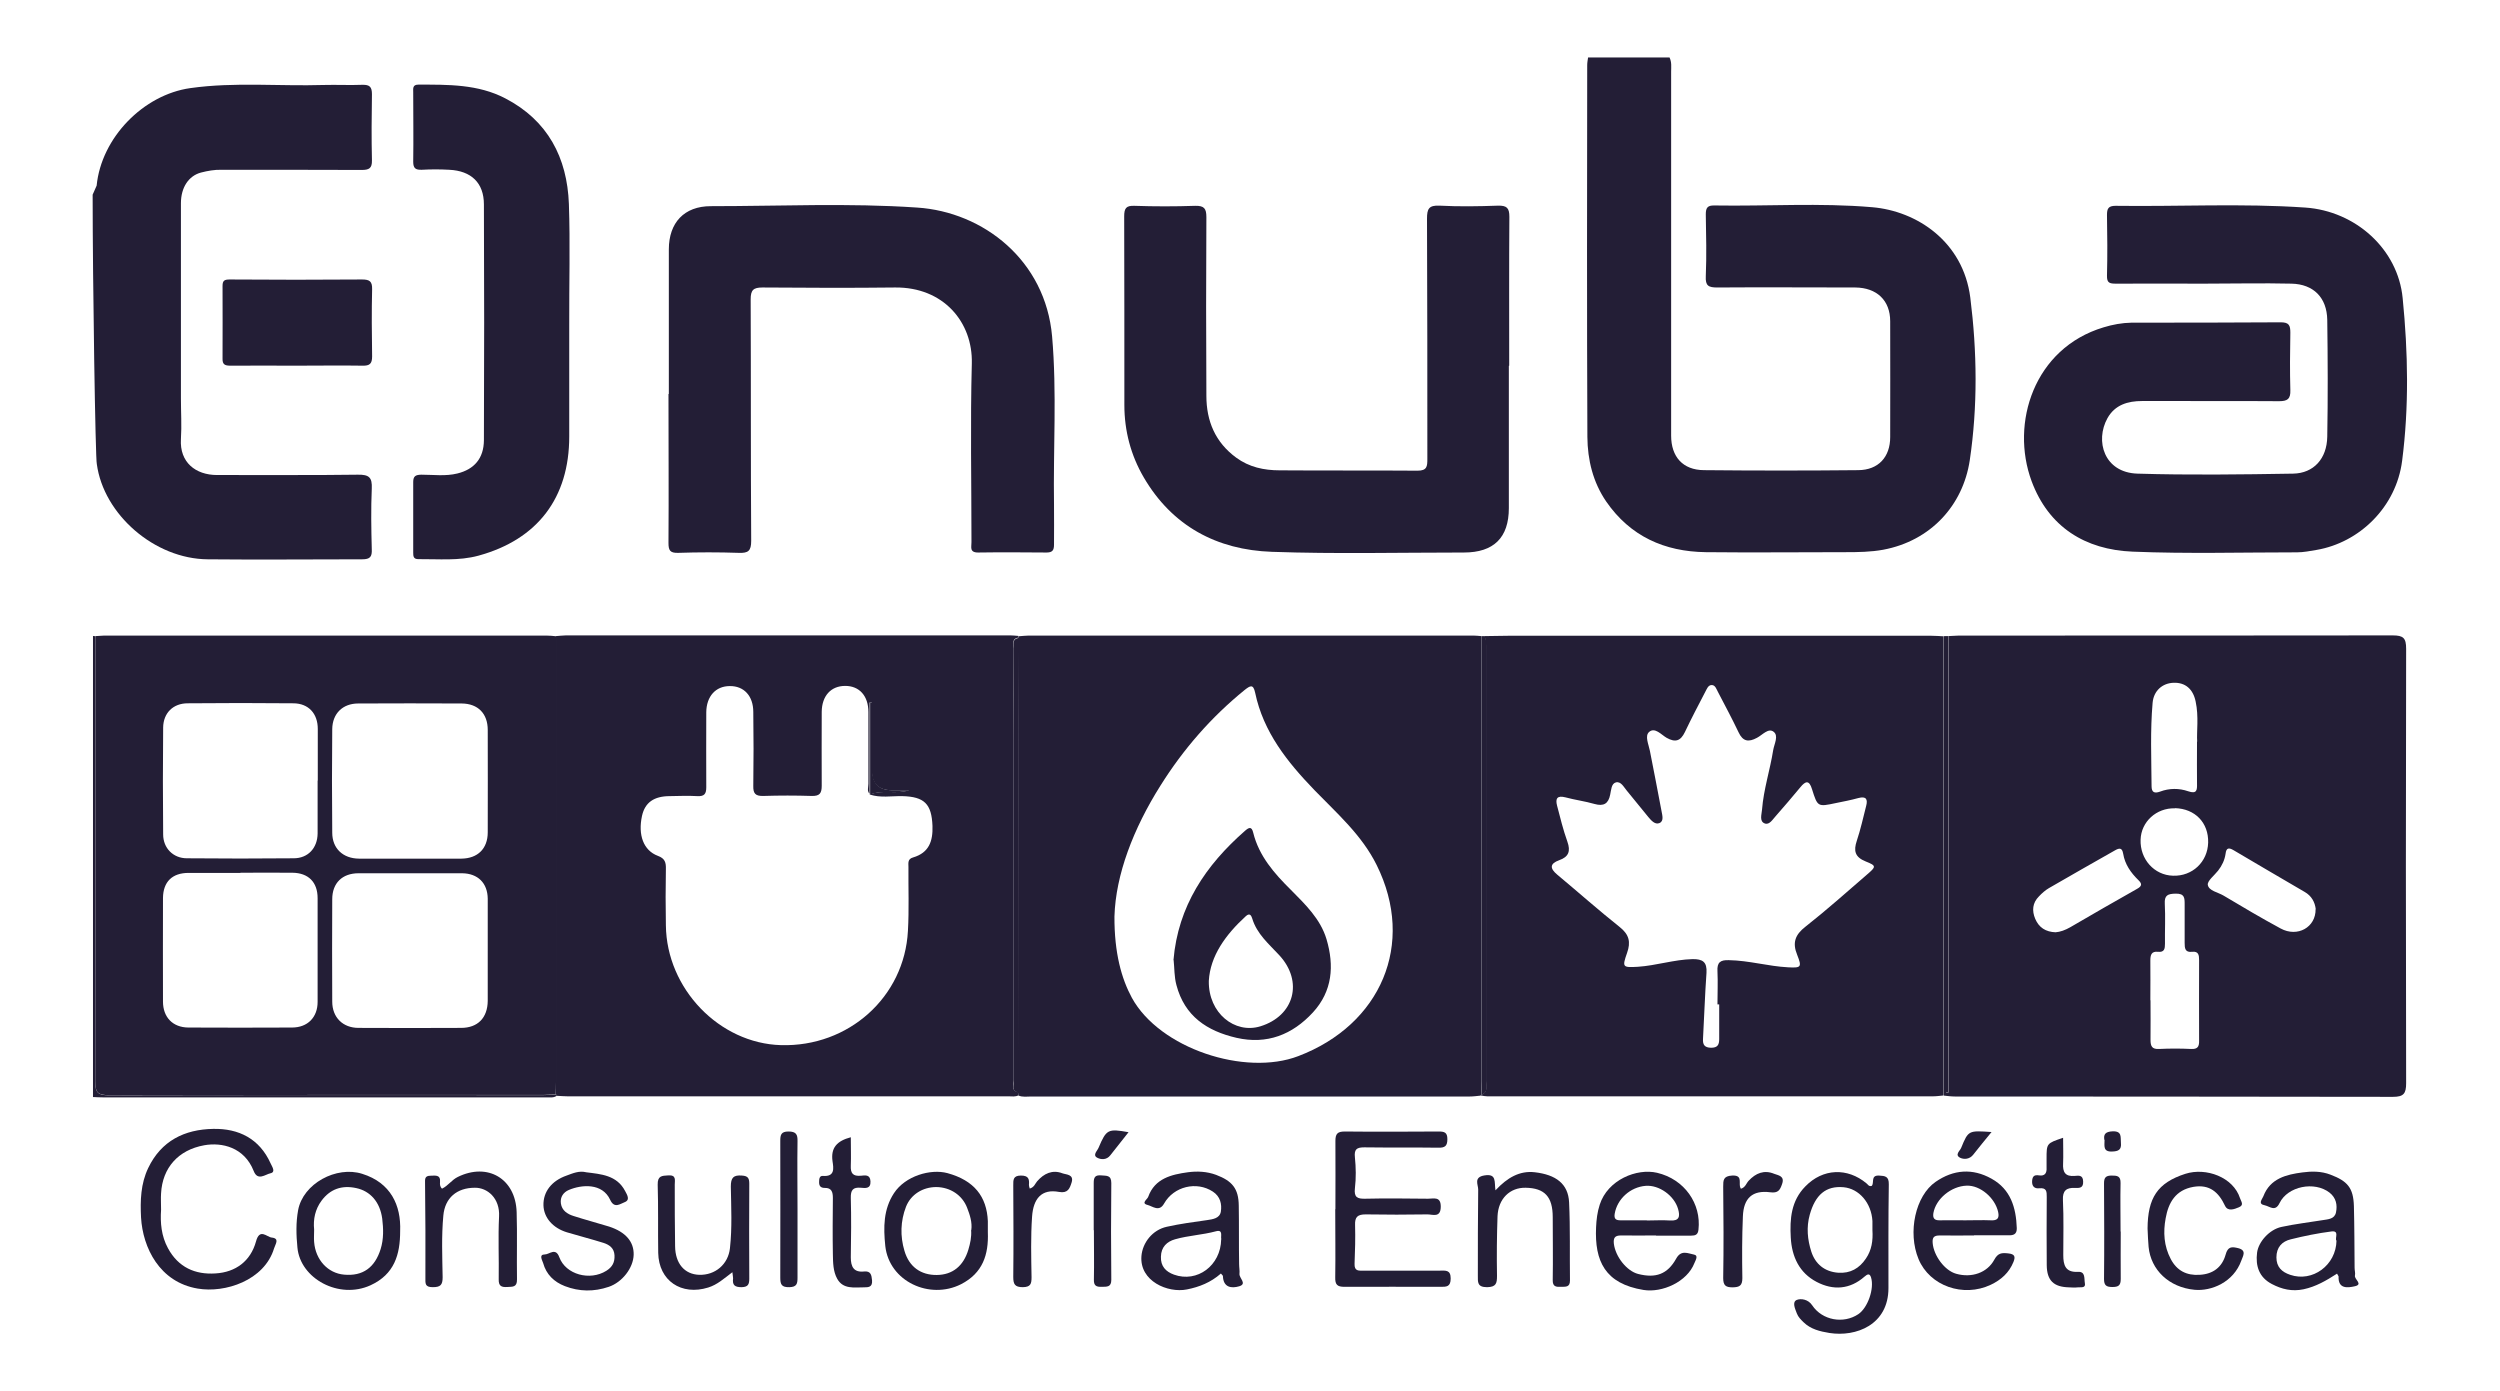<svg xmlns="http://www.w3.org/2000/svg" xmlns:xlink="http://www.w3.org/1999/xlink" id="Capa_2" data-name="Capa 2" viewBox="0 0 143.57 79.9"><defs><style>      .cls-1 {        fill: none;      }      .cls-2 {        clip-path: url(#clippath);      }      .cls-3 {        fill: #fff;      }      .cls-4 {        fill: #231e36;      }      .cls-5 {        clip-path: url(#clippath-1);      }    </style><clipPath id="clippath"><rect class="cls-1" x="5.34" y="3.31" width="132.9" height="73.27"></rect></clipPath><clipPath id="clippath-1"><rect class="cls-1" x="5.34" y="3.31" width="132.9" height="73.27"></rect></clipPath></defs><g id="Capa_1-2" data-name="Capa 1"><rect class="cls-3" width="143.57" height="79.9"></rect><g class="cls-2"><g class="cls-5"><path class="cls-4" d="M95.88,3.31c.13,.26,.09,.54,.09,.81,0,6.97,0,13.94,0,20.9,0,1.21,.67,1.97,1.88,1.98,2.96,.03,5.92,.03,8.87,0,1.15-.01,1.83-.75,1.83-1.9,.01-2.22,0-4.44,0-6.65,0-1.2-.77-1.93-2.01-1.94-2.64,0-5.28-.02-7.92,0-.5,0-.69-.09-.66-.65,.05-1.18,.02-2.36,0-3.55,0-.38,.1-.52,.5-.51,3.02,.05,6.05-.16,9.06,.1,2.57,.22,5.22,1.98,5.63,5.19,.39,3.1,.43,6.24-.03,9.34-.39,2.6-2.25,4.63-4.97,5.14-.71,.13-1.43,.14-2.14,.14-2.68,0-5.37,.03-8.05,0-2.37-.03-4.34-.91-5.72-2.91-.76-1.11-1.07-2.39-1.08-3.71-.03-7.12-.02-14.23-.01-21.35,0-.15,.03-.29,.05-.44h4.69Z"></path><path class="cls-4" d="M31.97,62.93c-.17,.12-.36,.09-.55,.09-8.51,0-17.01,0-25.51,0-.19,0-.38-.01-.57-.02v-26.48s.1,.01,.15,.02c0,8.53,0,17.06-.02,25.6,0,.61,.17,.76,.77,.76,8.33-.02,16.65-.01,24.98-.01,.23,0,.46-.02,.7-.03,.04,.01,.06,.04,.06,.09"></path><path class="cls-4" d="M111.87,36.53c.21,0,.42-.03,.63-.03,8.3,0,16.6,0,24.91-.01,.61,0,.77,.15,.77,.77-.02,8.32-.02,16.63,0,24.95,0,.6-.15,.78-.76,.78-8.39-.02-16.77-.01-25.16-.02-.21,0-.42-.03-.62-.05,0-8.79,0-17.59,0-26.38,.04-.02,.08-.02,.12,0v26.21h.13v-26.21Zm11.63,20.91c0,.76,.01,1.52,0,2.28,0,.37,.09,.54,.49,.52,.61-.03,1.23-.03,1.84,0,.37,.02,.47-.13,.46-.48-.01-1.54,0-3.08,0-4.62,0-.29-.03-.52-.4-.48-.41,.05-.43-.21-.43-.51,0-.74,0-1.48,0-2.21,0-.38,0-.63-.52-.62-.45,.01-.65,.09-.62,.59,.04,.76,0,1.52,.01,2.28,0,.29-.03,.51-.4,.47-.39-.04-.44,.19-.44,.51,.01,.76,0,1.52,0,2.28m2.69-14.86c-.04-.55,.1-1.44-.09-2.31-.15-.72-.6-1.09-1.26-1.07-.65,.02-1.15,.46-1.21,1.15-.14,1.6-.07,3.19-.06,4.79,0,.35,.16,.43,.49,.31,.53-.2,1.09-.2,1.61-.02,.5,.17,.52-.06,.51-.44-.01-.7,0-1.39,0-2.41m6.82,9.63c-.05-.42-.24-.77-.64-1-1.36-.79-2.73-1.6-4.09-2.4-.26-.15-.41-.14-.45,.21-.05,.35-.2,.68-.43,.97-.21,.27-.63,.59-.59,.82,.06,.34,.58,.42,.9,.61,1.09,.65,2.17,1.29,3.28,1.89,.97,.53,2.03-.07,2.01-1.11m-14.94,1.33c.28-.02,.57-.13,.85-.29,1.27-.74,2.55-1.48,3.83-2.2,.29-.16,.31-.29,.08-.51-.43-.42-.77-.9-.87-1.51-.06-.36-.22-.34-.48-.19-1.26,.72-2.53,1.43-3.78,2.16-.21,.12-.41,.3-.58,.48-.37,.37-.41,.82-.21,1.29,.21,.49,.59,.75,1.18,.77m6.84-7.12c-1.06-.03-1.94,.77-1.97,1.8-.04,1.12,.78,2.04,1.86,2.07,1.11,.04,1.99-.79,2.02-1.9,.03-1.14-.75-1.95-1.91-1.98"></path><path class="cls-4" d="M111.62,36.53c0,8.79,0,17.59,0,26.38-.21,.02-.42,.05-.63,.05-8.53,0-17.06,0-25.58,0-.12,0-.25-.03-.37-.05,0-.04,.02-.05,.05-.05,.38-.16,.25-.5,.25-.77,0-8.27,0-16.55,0-24.82,0-.25,.02-.51-.11-.74,.46,0,.93-.02,1.39-.02,8.1,0,16.19,0,24.29,0,.23,0,.46,.02,.69,.03m-12.87,21.14h-.1c0-.63,.03-1.27,0-1.9-.03-.51,.16-.66,.66-.64,1.15,.02,2.25,.35,3.39,.41,.75,.04,.81,0,.53-.71-.29-.7-.12-1.16,.47-1.62,1.21-.95,2.36-1.98,3.53-2.99,.54-.46,.56-.51-.07-.76-.62-.25-.7-.61-.51-1.18,.22-.66,.37-1.34,.54-2.01,.1-.38,0-.57-.45-.45-.43,.12-.86,.2-1.3,.29-1.03,.22-1.04,.22-1.36-.8-.16-.53-.37-.48-.67-.11-.46,.55-.92,1.1-1.4,1.64-.18,.19-.37,.54-.64,.44-.33-.12-.18-.52-.16-.8,.09-1.16,.46-2.27,.64-3.41,.06-.36,.33-.83,.02-1.06-.3-.23-.64,.19-.95,.35-.48,.26-.81,.22-1.06-.32-.37-.78-.78-1.54-1.18-2.31-.09-.16-.15-.4-.36-.4s-.28,.23-.37,.39c-.4,.77-.8,1.53-1.17,2.31-.25,.52-.55,.61-1.05,.33-.31-.18-.67-.62-1-.34-.27,.23-.03,.72,.04,1.09,.22,1.16,.46,2.31,.67,3.47,.04,.23,.15,.57-.13,.68-.25,.1-.47-.16-.63-.35-.42-.5-.82-1.02-1.24-1.52-.17-.2-.33-.54-.62-.47-.27,.07-.27,.44-.33,.7-.1,.52-.37,.69-.9,.54-.55-.16-1.12-.23-1.67-.38-.47-.12-.59,.06-.48,.48,.18,.69,.35,1.39,.59,2.06,.2,.56,.07,.88-.47,1.07-.55,.2-.54,.47-.11,.83,1.2,1,2.37,2.04,3.59,3.01,.54,.43,.64,.86,.42,1.48-.29,.83-.26,.85,.62,.8,1.05-.07,2.07-.41,3.13-.44,.59-.01,.85,.16,.81,.79-.09,1.26-.13,2.53-.2,3.79-.02,.34,.09,.5,.46,.51,.38,0,.47-.17,.47-.5,0-.67,0-1.35,0-2.03"></path><path class="cls-4" d="M58.49,62.9c-.18,.1-.37,.06-.56,.06-8.44,0-16.89,0-25.33,0-.21,0-.42-.02-.63-.03,0-.04-.02-.07-.06-.09,0-.23,.02-.46,.02-.7,0-8.54,0-17.07,0-25.61,.19-.01,.38-.04,.56-.04,8.52,0,17.04,0,25.56,0,.15,0,.29,.02,.44,.03,0,.03-.02,.07-.03,.1-.39,.08-.24,.4-.24,.62-.01,1.75,0,3.5,0,5.25,0,6.52,0,13.03,0,19.55,0,.23-.18,.58,.24,.68,0,.05,.01,.11,.02,.16m-8.52-17.27c-.19-.17-.09-.4-.09-.6,0-1.37,0-2.74,0-4.12,0-.93-.52-1.5-1.33-1.5-.82,0-1.34,.57-1.35,1.49,0,1.41-.01,2.83,0,4.24,0,.43-.11,.6-.57,.59-.93-.03-1.86-.03-2.79,0-.46,.01-.58-.15-.57-.58,.02-1.41,.02-2.83,0-4.24,0-.93-.54-1.5-1.35-1.49-.81,0-1.34,.59-1.35,1.5,0,1.43-.01,2.87,0,4.31,0,.38-.11,.53-.51,.51-.53-.03-1.06-.01-1.58,0-.92,0-1.43,.37-1.6,1.13-.24,1.1,.08,1.99,.91,2.3,.41,.15,.47,.38,.46,.76-.02,1.07-.02,2.15,0,3.23,.04,3.64,3.07,6.78,6.61,6.88,3.88,.11,7.09-2.76,7.29-6.56,.07-1.22,.02-2.45,.03-3.67,0-.22-.06-.46,.27-.55,.91-.27,1.14-.93,1.11-1.81-.05-1.26-.46-1.68-1.74-1.71-.62-.01-1.25,.11-1.86-.09,.73-.31,1.52,0,2.26-.25h-1q-1.14,0-1.14-1.13v-3.91h-.13v5.3Z"></path><path class="cls-4" d="M58.47,36.64s.02-.07,.03-.1c.19-.01,.38-.04,.57-.04,8.52,0,17.04,0,25.55,0,.15,0,.29,.02,.44,.03,0,8.52,0,17.05,0,25.57,0,.25,.02,.5,.03,.76-.04,0-.05,.02-.06,.06-.21,.02-.42,.05-.62,.05-8.39,0-16.79,0-25.18,0-.25,0-.51,.05-.75-.06,0-.05-.01-.11-.02-.16,0-5.62,.01-11.23,.01-16.85,0-3.08,0-6.17-.01-9.25m5.54,15.97c-.01,2.12,.41,3.59,1,4.68,1.6,2.92,6.51,4.52,9.56,3.35,4.73-1.8,6.75-6.43,4.5-10.97-.85-1.72-2.28-2.97-3.58-4.31-1.55-1.61-2.93-3.33-3.4-5.59-.11-.51-.28-.41-.61-.15-1.92,1.56-3.52,3.4-4.83,5.49-1.55,2.46-2.57,5.11-2.64,7.51"></path><path class="cls-4" d="M31.93,36.54v25.61c0,.23-.01,.46-.02,.7-.23,0-.46,.03-.69,.03-8.33,0-16.66,0-24.98,.01-.61,0-.77-.15-.77-.76,.02-8.53,.02-17.06,.02-25.6,.17,0,.34-.03,.5-.03,8.46,0,16.92,0,25.38,0,.19,0,.38,.02,.57,.04m-8.42,12.77c.99,0,1.98,0,2.98,0,.93-.01,1.51-.57,1.51-1.51,.01-1.96,0-3.92,0-5.88,0-.94-.56-1.51-1.49-1.52-1.98-.01-3.97-.01-5.95,0-.89,0-1.48,.58-1.49,1.47-.02,1.98-.02,3.97,0,5.95,0,.91,.62,1.48,1.53,1.49,.97,0,1.94,0,2.91,0m4.49,5.27c0-.99,0-1.98,0-2.97-.01-.9-.57-1.45-1.47-1.46-1.98,0-3.97,0-5.95,0-.93,0-1.51,.56-1.51,1.49-.01,1.96-.01,3.92,0,5.88,0,.91,.61,1.51,1.51,1.51,1.96,.01,3.93,.01,5.89,0,.96,0,1.52-.58,1.53-1.55,0-.97,0-1.94,0-2.91m-9.76-9.74c0-.99,0-1.98,0-2.97,0-.88-.53-1.46-1.39-1.47-2.03-.02-4.05-.02-6.08,0-.84,0-1.4,.56-1.41,1.39-.02,2.04-.02,4.09,0,6.14,0,.79,.58,1.37,1.36,1.37,2.05,.02,4.09,.02,6.14,0,.82,0,1.36-.59,1.37-1.42,0-1.01,0-2.03,0-3.04m-4.43,5.3c-.99,0-1.99,0-2.98,0-.94,0-1.46,.51-1.47,1.44-.01,1.99,0,3.97,0,5.95,0,.9,.56,1.48,1.45,1.49,1.99,.01,3.97,.01,5.96,0,.9,0,1.47-.59,1.47-1.47,0-1.99,0-3.97,0-5.96,0-.92-.53-1.45-1.45-1.46-.99-.01-1.99,0-2.98,0"></path><path class="cls-4" d="M126.59,16.29c-1.69,0-3.38-.01-5.07,0-.37,0-.53-.04-.52-.46,.03-1.16,.02-2.32,0-3.48,0-.36,.07-.53,.49-.53,3.63,.05,7.27-.15,10.9,.1,2.89,.2,5.32,2.39,5.59,5.2,.31,3.11,.37,6.24-.03,9.34-.34,2.67-2.46,4.7-4.91,5.12-.37,.06-.74,.14-1.13,.14-3.15,0-6.3,.09-9.44-.04-2.72-.11-4.82-1.41-5.8-4.05-1.23-3.33,.14-7.63,4.13-8.83,.52-.16,1.06-.26,1.62-.27,2.85,0,5.71,0,8.56-.02,.48,0,.55,.18,.55,.6-.02,1.1-.03,2.2,0,3.29,.02,.52-.17,.64-.65,.64-2.62-.02-5.24,0-7.86-.01-.83,0-1.56,.22-1.99,.98-.73,1.31-.2,3.13,1.72,3.19,2.98,.09,5.96,.05,8.94,0,1.18-.02,1.94-.86,1.96-2.12,.04-2.24,.03-4.48,0-6.71-.02-1.28-.79-2.05-2.05-2.08-1.67-.04-3.34,0-5.01,0v-.03Z"></path><path class="cls-4" d="M86.65,21.01c0,2.72,0,5.45,0,8.17,0,1.7-.87,2.55-2.58,2.55-3.68,0-7.36,.09-11.03-.04-3.15-.11-5.72-1.47-7.36-4.28-.74-1.27-1.11-2.67-1.11-4.15,0-3.61,0-7.22-.01-10.83,0-.46,.1-.63,.59-.61,1.16,.04,2.32,.04,3.49,0,.51-.01,.64,.15,.64,.65-.02,3.42-.02,6.84,0,10.26,0,1.45,.51,2.67,1.71,3.55,.75,.55,1.6,.73,2.5,.73,2.64,.02,5.28,0,7.92,.02,.54,0,.56-.25,.56-.66,0-4.6,0-9.21-.02-13.81,0-.56,.1-.78,.72-.75,1.12,.06,2.24,.04,3.36,0,.5-.01,.65,.13,.65,.64-.02,2.85-.01,5.7-.01,8.55"></path><path class="cls-4" d="M38.41,22.62c0-2.77,0-5.53,0-8.3,0-1.53,.88-2.48,2.41-2.48,3.95,0,7.91-.19,11.85,.08,3.8,.25,7.37,3.03,7.75,7.4,.28,3.22,.06,6.46,.11,9.68,.01,.76,0,1.52,0,2.28,0,.32-.09,.45-.43,.45-1.31-.01-2.62-.02-3.93,0-.52,0-.37-.34-.38-.6,0-3.42-.07-6.84,.02-10.26,.06-2.36-1.62-4.39-4.41-4.36-2.53,.03-5.07,.02-7.61,0-.53,0-.68,.15-.68,.68,.02,4.62,0,9.25,.03,13.87,0,.58-.17,.71-.71,.69-1.16-.04-2.32-.04-3.49,0-.46,.01-.55-.14-.55-.57,.02-2.85,0-5.7,0-8.55"></path><path class="cls-4" d="M20.58,27.26c-2.7,.04-5.41,.01-8.11,.02-1.24,0-2.16-.73-2.08-2.06,.05-.78,0-1.56,0-2.34,0-3.74,0-7.47,0-11.21,0-.9,.44-1.57,1.15-1.76,.39-.1,.78-.17,1.18-.16,2.68,0,5.37,0,8.05,.01,.42,0,.6-.09,.59-.55-.03-1.27-.02-2.53,0-3.8,0-.42-.13-.55-.55-.54-.74,.03-1.48-.01-2.22,.01-2.55,.08-5.11-.18-7.66,.18-2.7,.38-5.11,2.85-5.38,5.6-.08,.17-.15,.35-.23,.52,0,4.94,.16,15.26,.24,15.47,.39,2.9,3.32,5.45,6.37,5.47,2.96,.03,5.92,0,8.87,0,.46,0,.57-.15,.55-.58-.03-1.16-.05-2.32,0-3.48,.03-.64-.15-.81-.8-.8"></path><path class="cls-4" d="M32.69,18.61c0,2.15,0,4.31,0,6.46,0,3.52-1.82,5.91-5.21,6.84-1.13,.31-2.3,.19-3.46,.2-.28,0-.29-.17-.29-.38,0-1.35,0-2.7,0-4.05,0-.35,.15-.41,.46-.42,.69,0,1.4,.1,2.08-.07,.97-.24,1.51-.87,1.52-1.9,.02-4.52,.02-9.04,0-13.55,0-1.24-.73-1.93-1.99-1.99-.53-.03-1.06-.03-1.58,0-.35,.01-.49-.08-.49-.46,.02-1.33,0-2.66,0-3.99,0-.2-.05-.44,.29-.44,1.71,0,3.43-.03,5,.79,2.44,1.27,3.55,3.4,3.65,6.06,.08,2.3,.01,4.6,.02,6.9"></path><path class="cls-4" d="M17.03,21c-1.26,0-2.53-.01-3.8,0-.32,0-.46-.07-.45-.41,.01-1.39,0-2.78,0-4.17,0-.31,.11-.37,.42-.37,2.53,.02,5.06,.02,7.59,0,.44,0,.59,.11,.58,.56-.03,1.28-.02,2.57,0,3.86,0,.42-.14,.54-.55,.53-1.26-.02-2.53,0-3.8,0"></path><path class="cls-4" d="M76.69,69.44c0-1.31,.01-2.62,0-3.92,0-.41,.12-.54,.54-.54,1.79,.02,3.59,.01,5.39,0,.33,0,.5,.05,.5,.44s-.14,.5-.52,.49c-1.42-.02-2.83,0-4.25-.02-.44,0-.59,.11-.54,.58,.06,.58,.07,1.18,0,1.77-.06,.52,.14,.61,.59,.6,1.2-.03,2.41-.01,3.61,0,.33,0,.74-.15,.73,.47-.01,.64-.46,.43-.76,.43-1.18,.02-2.37,.02-3.55,0-.47,0-.63,.15-.61,.62,.02,.74,0,1.48-.03,2.21-.02,.45,.25,.4,.53,.4,1.46,0,2.92,0,4.37,0,.32,0,.62-.06,.62,.45,0,.49-.25,.48-.59,.48-1.84,0-3.68-.01-5.51,0-.42,0-.54-.13-.53-.54,.02-1.31,0-2.62,0-3.92"></path><path class="cls-4" d="M107.48,68.11c.18-.15-.08-.62,.42-.6,.36,.02,.58,.04,.57,.51-.03,1.98-.02,3.96-.02,5.95,0,2.12-1.87,2.82-3.39,2.58-.54-.09-1.07-.21-1.49-.62-.15-.15-.3-.29-.38-.5-.1-.27-.29-.66,0-.78,.23-.09,.65-.04,.88,.31,.58,.87,1.8,1.08,2.65,.51,.54-.36,.93-1.47,.73-2.11-.08-.26-.22-.18-.37-.05-.85,.75-1.81,.8-2.75,.31-1-.52-1.43-1.45-1.49-2.55-.06-1.07,.02-2.11,.84-2.94,1-1.03,2.41-1.09,3.51-.17,.08,.06,.12,.18,.28,.15m.06,2.52c0-.13,0-.32,0-.51-.06-1.04-.77-1.86-1.66-1.94-1.01-.09-1.62,.43-1.94,1.58-.2,.72-.13,1.43,.09,2.12,.23,.71,.76,1.15,1.54,1.21,.7,.05,1.22-.25,1.6-.82,.32-.47,.41-1.01,.37-1.63"></path><path class="cls-4" d="M9.25,69.48c-.05,.73,.01,1.5,.4,2.21,.59,1.09,1.56,1.52,2.73,1.44,1.16-.07,2.01-.71,2.32-1.83,.21-.79,.62-.26,.9-.23,.48,.05,.21,.38,.14,.62-.56,1.85-2.82,2.58-4.39,2.31-2.19-.37-3.15-2.35-3.25-4.08-.05-.97-.02-1.94,.41-2.84,.75-1.57,2.09-2.22,3.73-2.25,1.47-.03,2.66,.56,3.3,1.98,.09,.2,.31,.5-.01,.57-.29,.06-.73,.46-.96-.13-.54-1.37-1.83-1.66-2.84-1.48-1.5,.27-2.4,1.3-2.48,2.76-.02,.29,0,.59,0,.94"></path><path class="cls-4" d="M70.11,73.14c-.58,.51-1.24,.77-1.95,.91-1.1,.22-2.72-.48-2.61-1.91,.06-.77,.63-1.51,1.46-1.69,.76-.17,1.53-.27,2.3-.38,.34-.05,.73-.1,.8-.48,.07-.44-.03-.88-.46-1.16-.93-.61-2.24-.3-2.8,.69-.28,.5-.66,.15-.94,.08-.41-.1-.01-.33,.03-.47,.38-1.06,1.34-1.28,2.28-1.41,.52-.07,1.08-.05,1.62,.15,.92,.35,1.29,.78,1.3,1.77,.02,1.12,0,2.24,.02,3.35,0,.19,.04,.38,.02,.57-.02,.24,.46,.57-.02,.71-.44,.13-.91,.07-.93-.59,0-.03-.05-.06-.12-.15m.03-1.96c-.06-.15,.13-.58-.31-.46-.77,.21-1.58,.24-2.35,.46-.46,.13-.8,.44-.81,1-.02,.55,.28,.86,.75,1.03,1.33,.48,2.69-.52,2.71-2.03"></path><path class="cls-4" d="M134.2,73.15c-.62,.4-1.21,.74-1.91,.89-.66,.14-1.25,0-1.82-.3-.73-.38-.95-1.03-.85-1.81,.08-.61,.7-1.32,1.4-1.47,.78-.17,1.58-.26,2.37-.39,.31-.05,.68-.06,.76-.44,.09-.43,.01-.84-.37-1.14-.86-.67-2.4-.37-2.87,.6-.25,.52-.56,.19-.84,.13-.43-.08-.16-.34-.09-.52,.39-1.03,1.33-1.25,2.24-1.37,.52-.07,1.08-.08,1.62,.13,.97,.37,1.31,.75,1.34,1.81,.03,1.18,.03,2.36,.04,3.54,0,.15,.05,.3,.02,.44-.05,.22,.5,.51-.02,.62-.4,.09-.95,.16-.92-.56,0-.03-.04-.07-.09-.17m-.04-1.9c-.09-.15,.19-.58-.28-.52-.78,.1-1.57,.26-2.33,.45-.51,.12-.83,.46-.83,1.04,0,.55,.31,.84,.79,1,1.28,.44,2.64-.55,2.66-1.97"></path><path class="cls-4" d="M95.11,70.95c-.68,0-1.35,.01-2.03,0-.36,0-.43,.16-.4,.47,.09,.75,.74,1.57,1.39,1.74,1.01,.26,1.69,.02,2.19-.88,.29-.53,.69-.29,1.03-.23,.26,.05,.08,.33,.02,.48-.42,1.09-1.86,1.72-2.92,1.55-2.22-.36-2.82-1.66-2.73-3.6,.02-.44,.07-.87,.21-1.3,.46-1.43,2.13-2.1,3.29-1.83,1.58,.37,2.55,1.78,2.38,3.27-.03,.29-.18,.34-.42,.34-.67,0-1.35,0-2.02,0m-.52-.87c.44,0,.89-.03,1.32,0,.55,.04,.59-.24,.47-.66-.22-.77-1.09-1.39-1.86-1.33-.89,.07-1.64,.76-1.78,1.6-.05,.3,.07,.38,.33,.38,.5,0,1.01,0,1.51,0"></path><path class="cls-4" d="M113.36,70.95c-.66,0-1.31,.01-1.96,0-.33,0-.44,.1-.41,.44,.06,.72,.69,1.58,1.35,1.76,.88,.25,1.78-.05,2.19-.81,.21-.39,.43-.4,.8-.36,.38,.04,.42,.19,.3,.49-.25,.62-.71,1.03-1.3,1.31-1.58,.75-3.51,.07-4.15-1.47-.64-1.54-.18-3.64,.98-4.44,1.03-.71,2.12-.79,3.21-.18,1.1,.61,1.41,1.66,1.45,2.84,.01,.36-.2,.42-.49,.41-.65,0-1.31,0-1.96,0m-.5-.86c.49,0,.97-.02,1.46,0,.37,.02,.5-.11,.42-.48-.18-.81-1.03-1.54-1.81-1.51-.89,.03-1.77,.76-1.91,1.58-.05,.32,.09,.42,.38,.41,.49-.01,.97,0,1.46,0"></path><path class="cls-4" d="M22.98,70.7c0,1.35-.33,2.48-1.7,3.11-1.81,.83-4.04-.38-4.2-2.17-.07-.72-.09-1.42,.04-2.14,.28-1.53,2.2-2.56,3.68-2.09,1.64,.51,2.24,1.81,2.18,3.29m-4.94-.09c0,.26-.02,.49,0,.72,.08,1.02,.79,1.79,1.72,1.87,1.08,.1,1.77-.41,2.1-1.47,.18-.58,.16-1.17,.09-1.75-.13-.96-.69-1.58-1.49-1.75-.82-.18-1.5,.05-2,.73-.36,.49-.48,1.06-.42,1.65"></path><path class="cls-4" d="M56.73,70.76c.05,1.29-.29,2.35-1.54,2.99-1.8,.91-4.13-.16-4.35-2.2-.11-1.07-.11-2.1,.5-3.03,.65-.99,2.1-1.41,3.07-1.15,1.53,.42,2.26,1.34,2.32,2.76,0,.21,0,.42,0,.63m-.95-.12c.06-.44-.08-.87-.24-1.28-.28-.73-.97-1.18-1.77-1.19-.77,0-1.46,.42-1.74,1.13-.32,.83-.34,1.69-.09,2.53,.27,.93,.95,1.4,1.86,1.39,.91-.01,1.53-.52,1.81-1.45,.11-.37,.19-.73,.16-1.13"></path><path class="cls-4" d="M85.89,68.35c.67-.72,1.38-1.13,2.25-1.03,1.21,.14,1.92,.66,1.97,1.73,.07,1.5,.03,3,.05,4.49,0,.4-.26,.35-.51,.36-.28,.01-.49,0-.48-.39,.02-1.2,0-2.4,0-3.61,0-1.17-.46-1.67-1.55-1.69-.91-.02-1.58,.63-1.62,1.64-.04,1.14-.05,2.28-.03,3.42,0,.43-.05,.64-.57,.65-.57,0-.53-.29-.53-.67,0-1.65,0-3.29,.02-4.94,0-.28-.28-.71,.37-.81,.7-.11,.55,.37,.62,.85"></path><path class="cls-4" d="M33.65,67.32c.86,.11,1.77,.16,2.25,1.08,.11,.21,.31,.51-.03,.64-.25,.09-.59,.39-.83-.14-.45-.97-1.63-.88-2.38-.56-.3,.13-.5,.4-.45,.77,.06,.41,.37,.61,.72,.72,.68,.22,1.37,.4,2.05,.61,.95,.31,1.43,.87,1.41,1.62-.02,.76-.66,1.58-1.43,1.84-.85,.29-1.69,.28-2.52-.04-.62-.24-1.07-.67-1.25-1.33-.05-.16-.26-.49,.1-.49,.26,0,.62-.42,.83,.16,.37,1,1.76,1.37,2.7,.78,.35-.22,.49-.49,.47-.89-.02-.41-.29-.6-.62-.71-.7-.22-1.41-.4-2.11-.61-.82-.25-1.33-.85-1.35-1.55-.02-.78,.47-1.41,1.33-1.71,.36-.13,.71-.29,1.12-.19"></path><path class="cls-4" d="M42.06,73.06c-.49,.37-.87,.72-1.39,.88-1.54,.48-2.84-.39-2.87-1.99-.02-1.31,.01-2.62-.03-3.92-.01-.51,.24-.51,.61-.53,.47-.03,.37,.27,.37,.53,0,1.18,0,2.36,.02,3.54,.01,.99,.54,1.61,1.38,1.64,.92,.03,1.67-.6,1.77-1.53,.13-1.18,.07-2.36,.05-3.54,0-.51,.15-.67,.64-.63,.35,.02,.42,.16,.42,.47-.01,1.81-.01,3.63,0,5.44,0,.33-.06,.49-.44,.5-.4,0-.54-.12-.49-.51,0-.08-.02-.16-.04-.34"></path><path class="cls-4" d="M25.39,68.26c.35-.17,.55-.5,.9-.67,1.71-.84,3.32,.09,3.38,2.02,.04,1.28,0,2.57,.02,3.86,.01,.47-.26,.42-.56,.44-.33,.02-.5-.05-.49-.44,.02-1.2-.04-2.41,.02-3.6,.06-1.06-.67-1.67-1.39-1.66-1.03,0-1.72,.58-1.81,1.6-.11,1.18-.06,2.36-.04,3.54,0,.45-.13,.57-.57,.57-.46,0-.42-.22-.42-.55,.01-1.79,0-3.58-.02-5.38,0-.26-.04-.47,.31-.47,.26,0,.59-.09,.55,.37-.01,.12-.01,.25,.11,.37"></path><path class="cls-4" d="M123.33,70.56c.01-1.76,.56-2.63,2.17-3.15,1.19-.38,2.75,.19,3.14,1.4,.06,.19,.25,.39-.06,.52-.28,.12-.64,.25-.8-.08-.37-.79-.89-1.25-1.82-1.09-1.02,.18-1.43,.9-1.59,1.8-.15,.8-.1,1.6,.29,2.34,.35,.67,.91,.96,1.66,.91,.77-.04,1.29-.44,1.49-1.15,.13-.49,.36-.47,.73-.38,.5,.13,.26,.46,.18,.7-.45,1.27-1.74,1.78-2.69,1.69-1.47-.14-2.51-1.14-2.64-2.46-.03-.31-.04-.63-.06-1.06"></path><path class="cls-4" d="M48.86,65.31c0,.58,.02,1.11,0,1.63-.02,.44,.12,.62,.58,.58,.23-.02,.53-.09,.55,.32,.02,.45-.3,.39-.56,.37-.45-.04-.58,.14-.57,.58,.03,1.14,.02,2.28,0,3.42,0,.54,.17,.87,.76,.81,.39-.04,.43,.2,.46,.51,.03,.39-.2,.4-.47,.4-.56,0-1.19,.12-1.53-.49-.24-.43-.24-.93-.25-1.41-.02-1.07-.01-2.15,0-3.23,0-.34-.07-.59-.47-.58-.25,0-.33-.13-.32-.36,0-.15,.02-.34,.21-.33,.71,.06,.62-.44,.56-.84-.11-.78,.26-1.17,1.05-1.38"></path><path class="cls-4" d="M118.48,65.36c0,.5,.02,.98,0,1.45-.03,.5,.12,.77,.67,.72,.22-.02,.47-.06,.48,.31,.02,.39-.2,.39-.48,.38-.47-.02-.71,.15-.68,.7,.05,1.05,.02,2.11,.02,3.16,0,.57,.12,1,.84,.96,.45-.03,.35,.4,.4,.65,.06,.3-.23,.22-.4,.24-.17,.02-.34,.01-.51,0-.88-.02-1.27-.39-1.28-1.27-.01-1.31-.01-2.61,0-3.92,0-.31,0-.54-.43-.5-.25,.03-.43-.09-.41-.42,.02-.29,.14-.36,.4-.32,.34,.05,.45-.14,.43-.45,0-.17,0-.34,0-.51,0-.88,0-.88,.95-1.2"></path><path class="cls-4" d="M99.97,68.27c.27-.08,.31-.31,.45-.46,.41-.44,.89-.64,1.47-.4,.23,.09,.62,.12,.45,.59-.12,.35-.23,.53-.68,.47-1.02-.13-1.53,.33-1.57,1.39-.05,1.18-.05,2.36-.03,3.54,0,.44-.17,.52-.55,.53-.39,0-.55-.09-.55-.53,.03-1.75,.02-3.5,0-5.25,0-.37,0-.61,.51-.64,.57-.03,.41,.33,.45,.61,0,.04,.03,.08,.06,.16"></path><path class="cls-4" d="M45.8,69.46c0,1.31,0,2.62,0,3.92,0,.35-.05,.53-.47,.54-.45,.01-.52-.16-.52-.55,.01-2.62,0-5.23,0-7.85,0-.34,.04-.54,.47-.54,.44,0,.53,.17,.52,.56-.02,1.31,0,2.62,0,3.92"></path><path class="cls-4" d="M59.13,68.26c.27-.08,.31-.28,.43-.42,.39-.45,.88-.68,1.45-.46,.21,.08,.68,.05,.53,.53-.11,.35-.22,.63-.72,.54-1.01-.19-1.48,.39-1.55,1.42-.08,1.15-.05,2.32-.03,3.48,0,.39-.06,.56-.5,.57-.47,0-.55-.18-.55-.59,.02-1.75,.01-3.5,0-5.25,0-.31-.02-.57,.44-.57,.44,0,.49,.2,.46,.54,0,.06,.02,.12,.05,.22"></path><path class="cls-4" d="M85.1,62.86c-.01-.25-.03-.5-.03-.76,0-8.52,0-17.05,0-25.57,.06,0,.12,0,.18,0,.14,.23,.11,.49,.11,.74,0,8.27,0,16.55,0,24.82,0,.27,.13,.61-.25,.77"></path><path class="cls-4" d="M62.81,70.65c0-.91,0-1.81,0-2.72,0-.32,.08-.46,.43-.43,.3,.03,.58-.03,.58,.44-.02,1.86-.02,3.71,0,5.56,0,.43-.26,.39-.54,.4-.31,.01-.47-.05-.46-.41,.02-.95,0-1.9,0-2.84"></path><path class="cls-4" d="M121.79,70.73c0,.91-.01,1.81,0,2.72,0,.37-.13,.46-.48,.46-.35,0-.48-.09-.48-.46,.02-1.83,.01-3.67,0-5.5,0-.33,.11-.44,.44-.44,.31,0,.52,.02,.51,.43-.02,.93,0,1.86,0,2.78"></path><rect class="cls-4" x="111.74" y="36.53" width=".13" height="26.21"></rect><path class="cls-4" d="M64.81,65.02c-.38,.48-.71,.9-1.05,1.33-.21,.27-.53,.25-.74,.14-.3-.15,0-.4,.07-.58,.45-1.06,.54-1.1,1.72-.89"></path><path class="cls-4" d="M114.37,65.01c-.4,.49-.73,.89-1.05,1.3-.2,.26-.52,.29-.75,.18-.34-.17,0-.41,.06-.58,.41-1,.42-.99,1.74-.9"></path><path class="cls-4" d="M120.85,65.47c-.06-.33,.06-.48,.47-.5,.56-.02,.45,.34,.48,.66,.04,.4-.14,.49-.51,.5-.53,.02-.43-.33-.43-.67"></path><path class="cls-4" d="M58.47,36.64c0,3.08,.02,6.17,.01,9.25,0,5.62,0,11.23-.01,16.85-.42-.1-.24-.44-.24-.68,0-6.52,0-13.03,0-19.55,0-1.75,0-3.5,0-5.25,0-.22-.15-.53,.24-.62"></path><path class="cls-4" d="M49.97,45.64v-5.3h.13s0,3.91,0,3.91q0,1.13,1.14,1.13h1c-.74,.25-1.53-.05-2.26,.25h0Z"></path><path class="cls-4" d="M67.39,55.14c.26-3.1,1.85-5.45,4.11-7.43,.22-.19,.38-.27,.47,.11,.33,1.34,1.21,2.34,2.16,3.28,.83,.84,1.7,1.67,2.05,2.84,.45,1.52,.34,2.98-.78,4.2-1.18,1.28-2.64,1.86-4.39,1.46-1.69-.39-2.98-1.24-3.45-3.03-.13-.48-.11-.96-.16-1.43m2.02,1.2c-.03,1.84,1.49,3.05,2.96,2.6,1.95-.6,2.48-2.57,1.09-4.08-.6-.65-1.29-1.22-1.56-2.12-.05-.16-.14-.33-.36-.13-1.17,1.07-2.05,2.29-2.13,3.72"></path></g></g></g></svg>